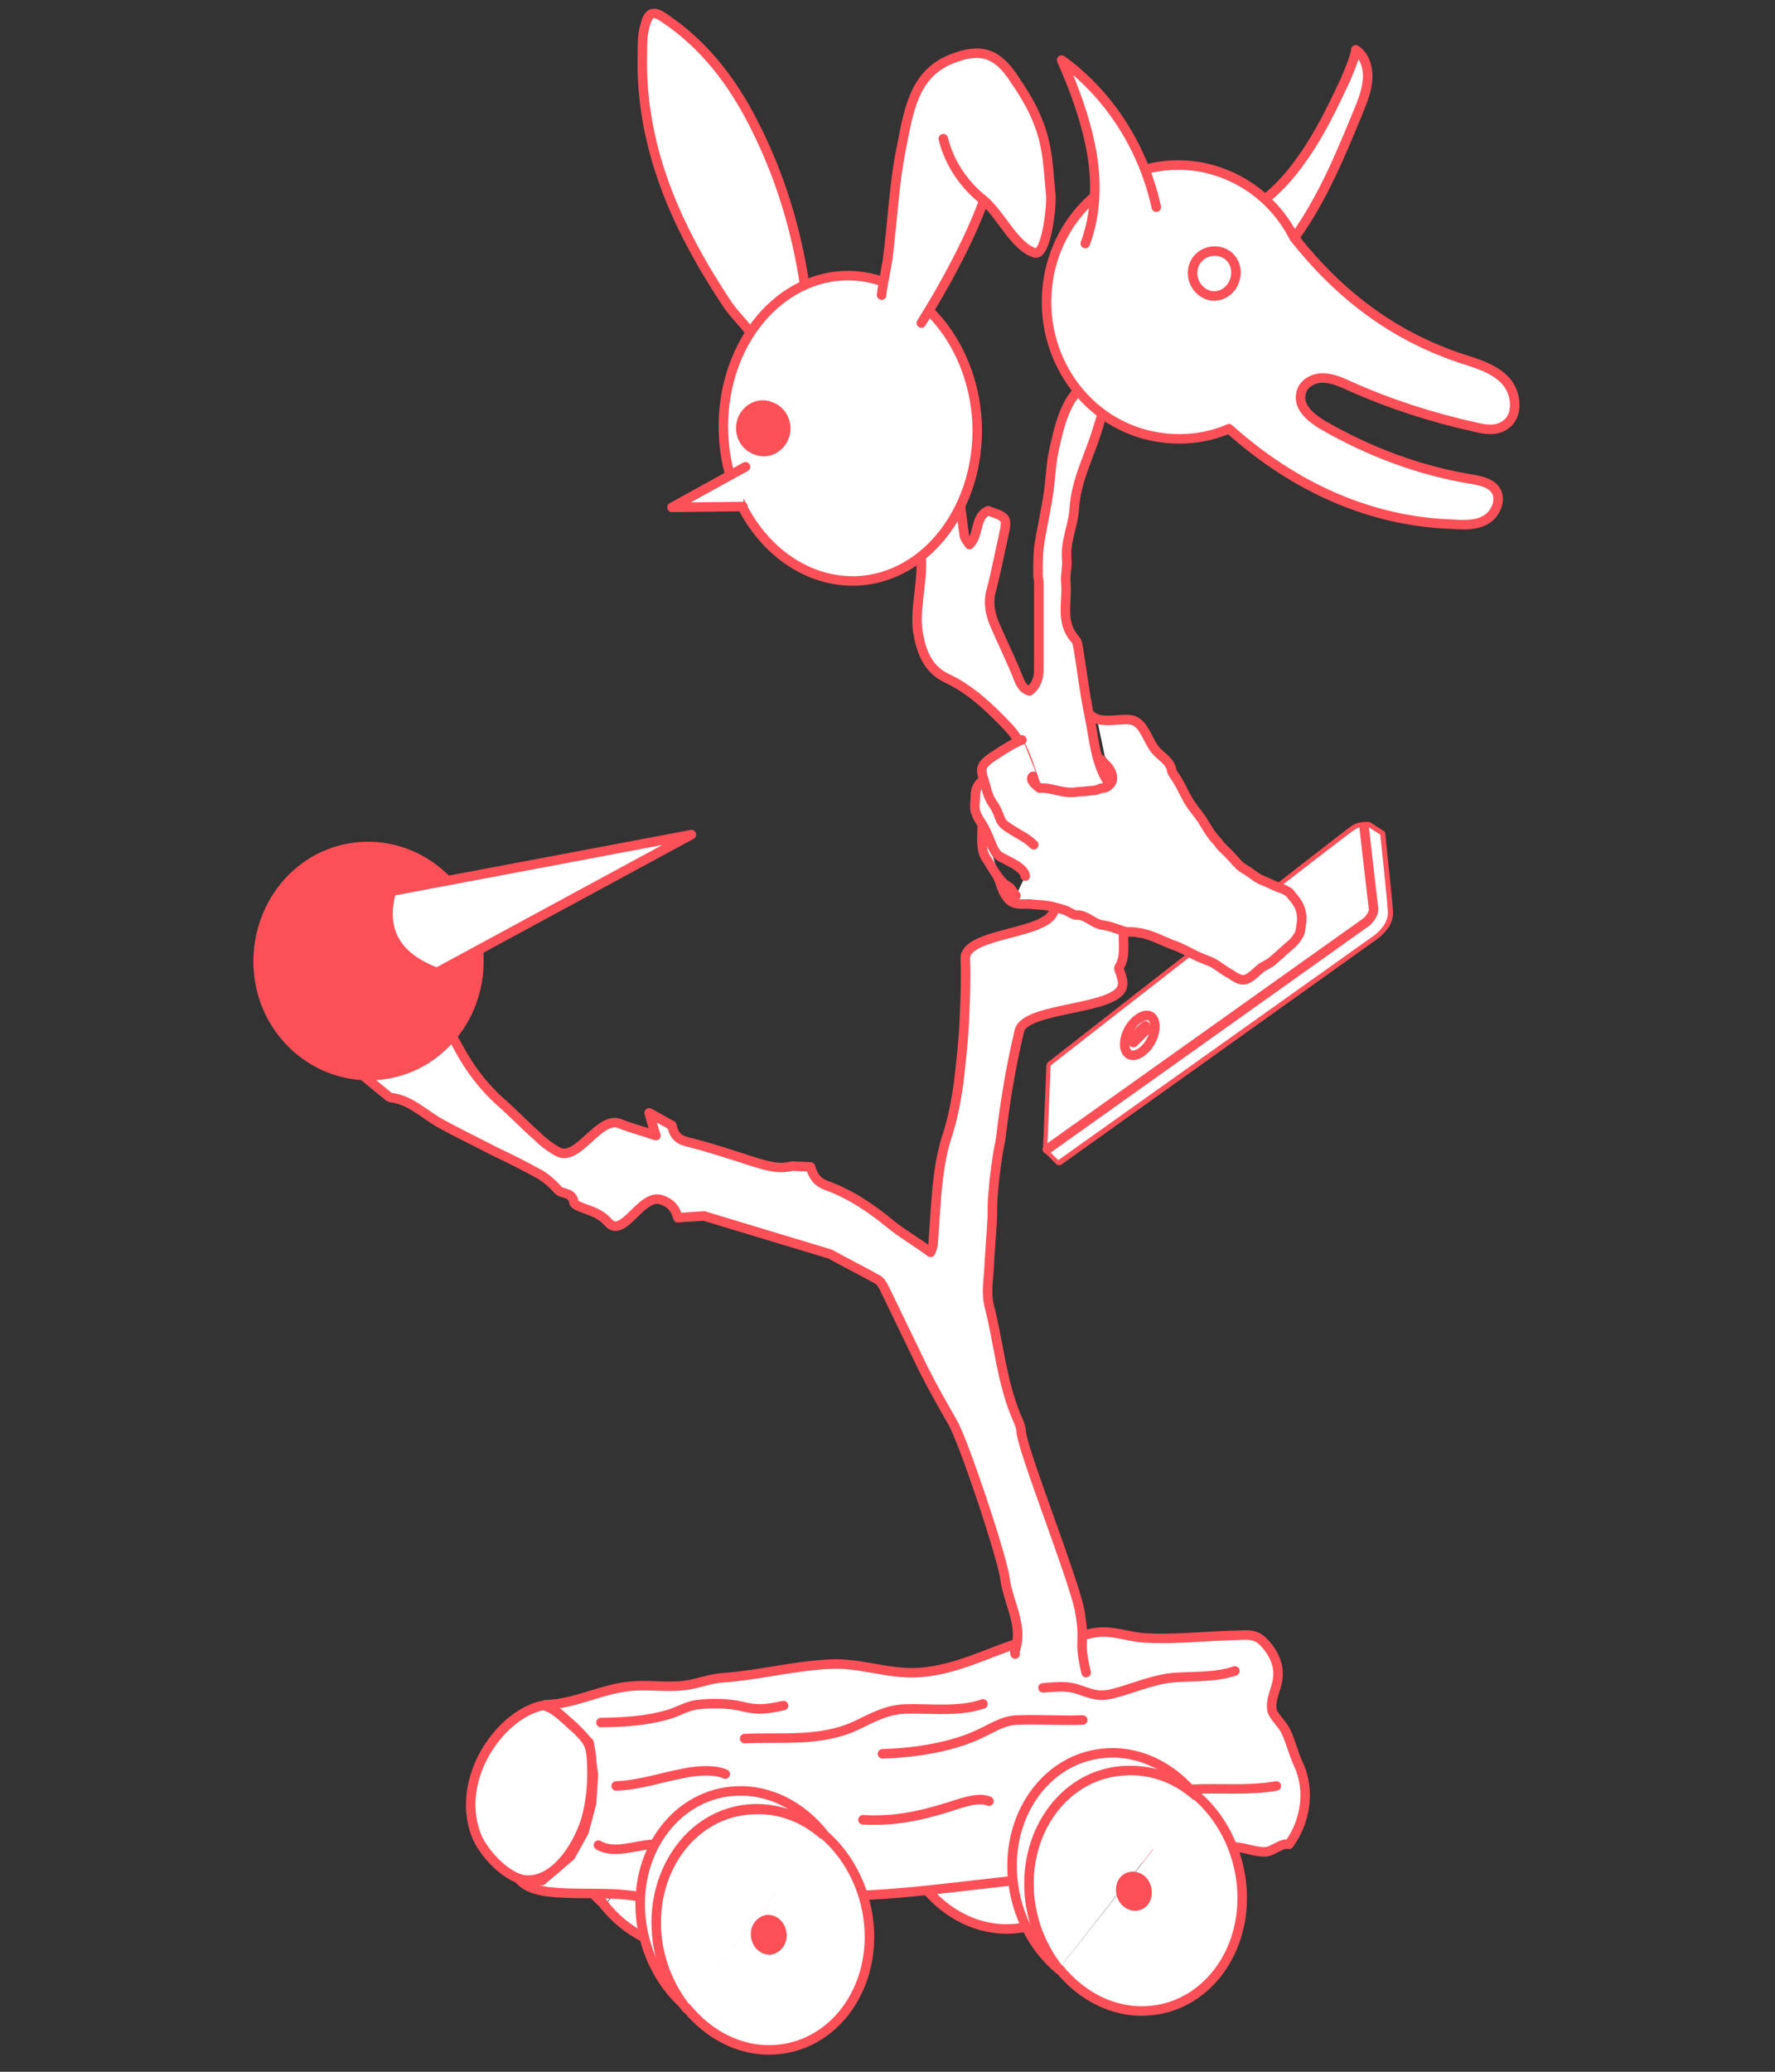 <svg xmlns="http://www.w3.org/2000/svg" xmlns:xlink="http://www.w3.org/1999/xlink" version="1.1" id="Ebene_1" x="0px" y="0px" viewBox="0 0 210 245" style="enable-background:new 0 0 210 245;" xml:space="preserve"><rect x="0" y="0" width="210" height="245" fill="#333333" stroke="none"/> <style type="text/css"> .st0{fill:#FFFFFF;} .st1{fill:none;stroke:#FB5058;stroke-width:1.125;stroke-linecap:round;stroke-linejoin:round;stroke-miterlimit:10;} .st2{fill:#FB5058;} </style> <g> <g> <path class="st0" d="M79.4,201.9c3-0.1,5.9,1,8.2,2.9c-2.6-3.2-6.3-5.2-10.3-5c-6.9,0.3-11.9,6.9-11.3,14.7 c0.4,4.4,2.5,8.2,5.5,10.7c-1.9-2.3-3.2-5.3-3.4-8.7C67.5,208.8,72.5,202.2,79.4,201.9"></path> <path class="st1" d="M79.4,201.8c3-0.1,5.9,1,8.3,2.9c-2.6-3.2-6.3-5.2-10.3-5c-6.9,0.3-12,6.9-11.3,14.8 c0.4,4.4,2.5,8.3,5.5,10.8c-1.9-2.4-3.2-5.4-3.4-8.7C67.4,208.7,72.5,202.1,79.4,201.8z"></path> <path class="st0" d="M71.6,225.3c2.6,3.2,6.3,5.2,10.3,5c6.9-0.3,11.9-6.9,11.3-14.7c-0.4-4.4-2.5-8.2-5.5-10.7"></path> <path class="st1" d="M71.5,225.3c2.6,3.2,6.3,5.2,10.3,5c6.9-0.3,12-6.9,11.3-14.8c-0.4-4.4-2.5-8.3-5.5-10.8"></path> <path class="st0" d="M87.6,204.8c-2.3-1.9-5.2-3-8.2-2.9c-6.9,0.3-11.9,6.9-11.3,14.7c0.3,3.3,1.5,6.3,3.4,8.7"></path> <path class="st1" d="M87.7,204.8c-2.3-2-5.2-3.1-8.3-2.9c-6.9,0.3-12,6.9-11.3,14.8c0.3,3.3,1.6,6.3,3.5,8.7"></path> <path class="st0" d="M117.2,199.7c3-0.1,5.9,1,8.2,2.9c-2.6-3.2-6.3-5.2-10.3-5c-6.9,0.3-11.9,6.9-11.3,14.7 c0.4,4.4,2.5,8.2,5.5,10.7c-1.9-2.3-3.2-5.3-3.4-8.7C105.2,206.6,110.3,200,117.2,199.7"></path> <path class="st1" d="M117.2,199.7c3-0.1,5.9,1,8.3,2.9c-2.6-3.2-6.3-5.2-10.3-5c-6.9,0.3-12,6.9-11.3,14.8 c0.4,4.4,2.5,8.3,5.5,10.8c-1.9-2.4-3.2-5.4-3.4-8.7C105.2,206.6,110.2,200,117.2,199.7z"></path> <path class="st0" d="M109.3,223.1c2.6,3.2,6.3,5.2,10.3,5c6.9-0.3,11.9-6.9,11.3-14.7c-0.4-4.4-2.5-8.2-5.5-10.7"></path> <path class="st1" d="M109.3,223.1c2.6,3.2,6.3,5.2,10.3,5c6.9-0.3,12-6.9,11.3-14.8c-0.4-4.4-2.5-8.3-5.5-10.8"></path> <path class="st0" d="M125.4,202.6c-2.3-1.9-5.2-3-8.2-2.9c-6.9,0.3-11.9,6.9-11.3,14.7c0.3,3.3,1.5,6.3,3.4,8.7"></path> <path class="st1" d="M125.4,202.6c-2.3-2-5.2-3.1-8.3-2.9c-6.9,0.3-12,6.9-11.3,14.8c0.3,3.3,1.6,6.3,3.5,8.7"></path> <path class="st0" d="M61.4,222.2c0.8,1,2.1,1.3,3.3,1.5c4.1,0.5,8.2-0.2,12.2,0.9c3.3,0.9,6.9,0.4,10.2,0.3 c2.3-0.1,4.5-0.7,6.8-0.8c2-0.1,4.1,0.1,6.2,0.1c8.5-0.2,16.8-1.7,25.2-2.3c2.8-0.2,5.7-0.4,8.1-1.6c2.2-1,4.9-1.6,7.3-1.9 c2-0.3,4.4-0.2,6.4,0.2c0.8,0.1,1.6,0.4,2.4,0.4c1-0.1,1.9-1.1,2.8-0.9c1.9-2.6,2.6-6.3,1.1-9.5c-0.6-1.3-0.9-2.7-1.5-3.9 c-0.3-0.7-1.4-1.7-1.6-2.4c-0.3-1.4,0.7-2.8,0.7-4.2c0.1-1.6-0.9-3.1-1.9-4.1c-1-0.9-2.1-0.6-3.6-0.6c-3.3,0.1-6.8,0.5-10.2,0.3 c-1.7-0.1-3.3-0.7-5-0.7s-3.1,0.8-4.9,0.8"></path> <path class="st1" d="M61.4,222.2c0.8,1,2.1,1.3,3.3,1.5c4.1,0.5,8.2-0.2,12.3,0.9c3.3,1,6.9,0.4,10.2,0.3c2.3-0.1,4.5-0.7,6.8-0.8 c2-0.1,4.2,0.1,6.2,0.1c8.5-0.2,16.8-1.7,25.2-2.3c2.8-0.2,5.7-0.4,8.1-1.6c2.2-1,4.9-1.6,7.3-1.9c2-0.3,4.4-0.2,6.5,0.2 c0.8,0.2,1.6,0.4,2.4,0.4c1-0.1,1.9-1.1,2.8-0.9c1.9-2.6,2.6-6.3,1.1-9.5c-0.6-1.3-0.9-2.7-1.5-3.9c-0.3-0.7-1.4-1.7-1.6-2.4 c-0.3-1.4,0.7-2.8,0.7-4.2c0.1-1.6-0.9-3.2-1.9-4.1c-1-0.9-2.1-0.6-3.6-0.6c-3.3,0.1-6.8,0.5-10.2,0.3c-1.7-0.1-3.3-0.7-5-0.7 s-3.1,0.8-4.9,0.8"></path> <path class="st0" d="M133.1,209.4c3-0.1,5.9,1,8.2,2.9c-2.6-3.2-6.3-5.2-10.3-5c-6.9,0.3-11.9,6.9-11.3,14.7 c0.4,4.4,2.5,8.2,5.5,10.7c-1.9-2.3-3.2-5.3-3.4-8.7C121.2,216.3,126.2,209.7,133.1,209.4"></path> <path class="st1" d="M133.1,209.4c3-0.1,5.9,1,8.3,2.9c-2.6-3.2-6.3-5.2-10.3-5c-6.9,0.3-12,6.9-11.3,14.8 c0.4,4.4,2.5,8.3,5.5,10.8c-1.9-2.4-3.2-5.4-3.4-8.7C121.2,216.3,126.2,209.7,133.1,209.4z"></path> <path class="st0" d="M125.3,232.8c2.6,3.2,6.3,5.2,10.3,5c6.9-0.3,11.9-6.9,11.3-14.7c-0.4-4.4-2.5-8.2-5.5-10.7"></path> <path class="st1" d="M125.3,232.8c2.6,3.2,6.3,5.2,10.3,5c6.9-0.3,12-6.9,11.3-14.8c-0.4-4.4-2.5-8.3-5.5-10.8"></path> <path class="st0" d="M141.4,212.3c-2.3-1.9-5.2-3-8.2-2.9c-6.9,0.3-11.9,6.9-11.3,14.7c0.3,3.3,1.5,6.3,3.4,8.7"></path> <path class="st1" d="M141.4,212.3c-2.3-2-5.2-3.1-8.3-2.9c-6.9,0.3-12,6.9-11.3,14.8c0.3,3.3,1.6,6.3,3.5,8.7"></path> <path class="st0" d="M126,195.8c-1.2-2.3-0.7-2.8-0.4-5c0.2-1.8-2.4-12.3-3-10.8c-0.9,2.1-0.4-2.7-3.5-5.5c-2.2-2,0.4,2.1,1.2,3.5 c0.7,1.3,0.7,3.1,1.3,4.5c0.6,1.5,1.4,2.2,1.5,3.8c0.2,2.8-1.3,4.7-1.1,7.6v0.2l-0.6,0.1c-4.3,1.2-8.1,3.5-12.9,3.8 c-3.5,0.2-6.9-1.2-10.4-1c-4.3,0.2-8.4,1.3-12.6,1.6c-1.6,0.1-3,0.7-4.5,0.9c-2.1,0.3-4.3-0.1-6.4,0.1c-3.5,0.3-6.5,2.1-10.2,2.2 l1.6,1l1.8,1.6l1.8,1.8l0.5,3.7l-0.2,3.3l-0.9,3.4l-1.6,2.9l-3.4,2.9l-2.4-0.1"></path> <path class="st1" d="M126.1,195.8c-1.2-2.3-0.7-2.8-0.4-5.1c0.2-1.8-2.4-12.3-3-10.9c-0.9,2.1-0.4-2.7-3.5-5.5 c-2.2-2,0.4,2.1,1.2,3.5c0.7,1.3,0.7,3.1,1.3,4.5c0.6,1.5,1.4,2.2,1.5,3.8c0.2,2.8-1.3,4.7-1.1,7.6v0.2l-0.6,0.1 c-4.3,1.2-8.1,3.5-12.9,3.8c-3.5,0.2-6.9-1.2-10.4-1c-4.3,0.2-8.4,1.3-12.6,1.6c-1.6,0.1-3,0.7-4.5,0.9c-2.1,0.3-4.3-0.1-6.4,0.1 c-3.6,0.3-6.5,2.1-10.2,2.2l1.6,1l1.8,1.6l1.8,1.9l0.5,3.8l-0.2,3.3l-0.9,3.4l-1.6,2.9l-3.4,2.9l-2.4-0.1"></path> <path class="st0" d="M64.1,201.8c-5.1,1.2-10.2,8.7-7.7,15.1c0.8,2.2,3.6,5.1,5.7,5.4c3.7,0.5,6.7-4.3,7.4-7.7 c0.5-2.1,0.6-3.9,0.5-6.2c-0.1-2-0.4-2.4-1.8-3.7C67,203.6,65.4,201.8,64.1,201.8"></path> <path class="st1" d="M64.1,201.7c-5.1,1.2-10.2,8.7-7.8,15.2c0.8,2.2,3.6,5.1,5.7,5.4c3.7,0.5,6.7-4.4,7.5-7.8 c0.5-2.2,0.6-4,0.5-6.2c-0.1-2-0.4-2.4-1.8-3.8C67,203.5,65.4,201.7,64.1,201.7z"></path> <path class="st0" d="M89.1,214c3-0.1,5.9,1,8.2,2.9c-2.6-3.2-6.3-5.2-10.3-5c-6.9,0.3-11.9,6.9-11.3,14.7 c0.4,4.4,2.5,8.2,5.5,10.7c-1.9-2.3-3.2-5.3-3.4-8.7C77.1,220.8,82.2,214.3,89.1,214"></path> <path class="st1" d="M89.1,213.9c3-0.1,5.9,1,8.3,2.9c-2.6-3.2-6.3-5.2-10.3-5c-6.9,0.3-12,6.9-11.3,14.8 c0.4,4.4,2.5,8.3,5.5,10.8c-1.9-2.4-3.2-5.4-3.4-8.7C77.1,220.8,82.1,214.2,89.1,213.9z"></path> <path class="st0" d="M81.2,237.3c2.6,3.2,6.3,5.2,10.3,5c6.9-0.3,11.9-6.9,11.3-14.7c-0.4-4.4-2.5-8.2-5.5-10.7"></path> <path class="st1" d="M81.2,237.4c2.6,3.2,6.3,5.2,10.3,5c6.9-0.3,12-6.9,11.3-14.8c-0.4-4.4-2.5-8.3-5.5-10.8"></path> <path class="st0" d="M97.3,216.9c-2.3-1.9-5.2-3-8.2-2.9c-6.9,0.3-11.9,6.9-11.3,14.7c0.3,3.3,1.5,6.3,3.4,8.7"></path> <path class="st1" d="M97.3,216.9c-2.3-2-5.2-3.1-8.3-2.9c-6.9,0.3-12,6.9-11.3,14.8c0.3,3.3,1.6,6.3,3.5,8.7"></path> <path class="st2" d="M92.5,228.7c0.1,1-0.5,1.8-1.4,1.8c-0.8,0-1.6-0.7-1.7-1.7s0.5-1.8,1.4-1.8C91.6,227,92.4,227.8,92.5,228.7"></path> <path class="st1" d="M92.5,228.7c0.1,1-0.6,1.8-1.4,1.9c-0.9,0-1.6-0.7-1.7-1.7s0.6-1.8,1.4-1.9C91.7,227,92.4,227.7,92.5,228.7z"></path> <path class="st2" d="M135.7,223.5c0.1,1-0.5,1.8-1.4,1.8c-0.8,0-1.6-0.7-1.7-1.7c-0.1-1,0.5-1.8,1.4-1.8 C134.8,221.8,135.6,222.6,135.7,223.5"></path> <path class="st1" d="M135.7,223.6c0.1,1-0.5,1.8-1.4,1.8c-0.8,0-1.6-0.7-1.7-1.7c-0.1-1,0.5-1.8,1.4-1.8 C134.9,221.9,135.6,222.6,135.7,223.6z M77.2,218.1c-1.9,0.1-4.6,1.2-6.4,0.1 M140.8,211.6c3.6-0.2,6.9,0.2,10.2-0.4 M102.1,215.2 c3.6,0.2,6.5-0.4,9.8-1.4c1.4-0.4,3.7-1.4,5.1-0.8 M72.9,211.2c2.8-0.1,5.3-1,8-1.5c1.4-0.3,3.6-0.5,4.9,0.1 M128.1,203.4 c-2.6,0.1-5.1-0.1-7.6,0c-1.7,0-3,0.9-4.5,1.6c-3.3,1.6-7.8,2.3-11.6,2.4 M123.4,199.6c1.5-0.1,2.8-0.3,4.2,0.2 c1.5,0.5,2.3,0.9,4,0.5c2.4-0.6,4.5-1.6,7.1-1.9c2.3-0.2,5.1,0,7.4-0.8 M88.1,205.6c4.5-0.2,8.9,0.4,13.1-1.5 c1.9-0.9,3.6-1.9,5.8-2c3-0.1,6.4,0.4,9.3-0.6 M71.1,203.7c2.4,0,5.4-0.2,7.8-0.9c1.2-0.3,2.2-1,3.5-1.2c1.6-0.2,3.8-0.2,5.4,0.2 c2,0.5,2.9,0.3,4.9-0.1"></path> <path class="st0" d="M120,195.6c0-0.1-0.1-0.3,0-0.4c1-3-0.8-5.6-1.2-8.5c-0.3-2.5-2.8-8.8-3.5-11.4c-0.6-2.5-1.4-4.9-2.7-7.1 c-1.2-2.1-2.4-4.2-3.5-6.4c-1.5-3.1-3-6.2-4.5-9.3c-0.2-0.4-0.5-1-0.9-1.2c-1.8-1-3.6-1.9-5.6-3l-14.8-4.5l-3.1,0.2 c-0.3-1.1-0.8-1.7-1.9-2.1c-2.4-0.9-4.5,4.6-6.3,2.7c-0.6-0.7-1.3-1.1-2.1-1.4c-0.7-0.3-1.9-0.6-2-1c-0.2-1.3-1.3-0.9-1.9-1.5 c-0.6-0.7-1.3-1.3-2.1-1.8c-1.8-1-3.6-1.9-5.5-2.8c-2.1-1.1-4.2-2.1-6.2-3.2c-2-1.1-3.6-2.8-5.9-3.1c-0.3,0-0.6-0.4-0.9-0.6 c-2.4-1.9-4.8-3.9-7.3-5.9c-0.1-0.8-0.2-1.6-0.3-2.5c2.6-0.5,5-0.2,7.2,1.3c1.3,0.9,2.7,1.7,4.6,2c-0.3-0.5-0.4-0.8-0.6-1 c-0.9-0.9-1.8-1.8-2.8-2.7c-0.7-0.7-0.9-2.4-0.4-3s1.4-0.5,2.5,0.3c0.5,0.3,0.9,0.8,1.3,1.1c2,1.3,3.6,3,4.7,5.2 c1.3,2.4,2.8,4.5,4.9,6.3c1.5,1.3,2.9,2.8,4.4,4.1c0.7,0.7,1.5,1.3,2.4,1.8c2.4,1.3,4.9-4.4,7.4-3.3c1.2,0.5,2.5,0.8,4.2,1.4 c-0.4-1.2-0.6-2-0.8-2.7l2.7,1.5c0.2,1,0.6,1.6,1.7,1.9c2.8,0.7,5.5,1.6,8.3,2.5c1.4,0.4,2.7,0.8,4.2,0.4l2.2,0.1 c0.3,1.1,0.8,1.8,1.9,2.2c2.8,1,5.3,2.6,7.6,4.6c1.5,1.2,3.1,2.1,4.7,3.2c0.2-0.5,0.3-0.8,0.3-1.1c0.2-2.5,0.3-5.1,0.6-7.6 c0.2-1.7,0.5-3.3,1-4.9c0.7-2.1,1.1-4.2,1.4-6.3c0.3-2.6,0.6-5.2,0.7-7.8c0.1-2.3,0.2-4.7,0.1-7c-0.1-3.3,10.7-2.8,10.5-6.1 c-0.1-2.6,0-5.2-0.8-7.7c-0.7-2.3-0.6-4.9-1.5-7.2c-0.8-2.3-1.5-4.7-3.2-6.5c-2.1-2.2-4.4-4.4-7.2-5.7c-2.3-1.1-3-3.2-3.4-5.4 c-0.4-2.8,0.5-5.6,0.4-8.5c-0.2-3,0.1-5.9-0.5-8.9c-0.2-0.9-0.2-1.7,0.4-2.4c4.2,0.6,4.2,1.6,4.7,4.7c0.2,1.2,0.3,2.5,0.5,3.7 c0.1,0.3,0.3,0.6,0.6,1c1.2-1.2,0.6-3.3,2.2-4c2.2,0.8,2.3,0.8,1.8,3.1c-0.5,2.2-0.9,4.4-1.5,6.6c-0.3,1.4,0,2.6,0.5,3.8 c0.9,2.1,1.9,4.1,2.7,6.1c0.3,0.8,0.6,1.5,1.4,1.7c0.8-0.6,1.1-1.5,1.1-2.5c0-3.4,0-6.8,0-10.3c0-0.3-0.1-0.6-0.1-0.9 c0-1.1,0-2.2,0.1-3.2c0.3-2.1,0.8-4.1,1.1-6.2c0.3-1.8,0.3-3.6,0.7-5.4c0.4-1.8,0.8-3.6,1.6-5.2c0.6-1.3,1.7-2.3,2.7-3.3 c0.4-0.3,1.3,0,1.9,0.2c0.2,0.1,0.5,0.8,0.4,1.1c-0.5,1.7-1,3.3-1.5,4.9c-0.9,3-2.5,5.9-2.7,9.2c-0.1,2-1.1,3.9-0.9,6 c0.1,0.9-0.2,1.9-0.1,2.8c0.2,2.3-0.7,4.7,1.1,6.7c0.3,0.3,0.3,0.8,0.4,1.2c0.4,2.5,0.7,5,1.2,7.5c0.6,2.7,0.7,5.4,2.1,7.9 c0.4,0.8,0.7,1.8,0.6,2.6c-0.2,1.3,0.3,2.4,0.5,3.6c0.1,0.5,0.3,1,0.3,1.5c0,2.8-0.1,5.6,0.8,8.4c0.1,0.3,0,0.6,0,0.9 c-0.5,1.7,0.3,3.5-0.7,5.1c-0.1,0.1,0.1,0.5,0.2,0.8c0.1,0.4,0.3,0.9,0.2,1.3c-0.3,3-11.5,2.5-12.2,5.4c-1,4.2-1.7,8.4-2.2,12.7 c-0.1,0.7-0.3,1.4-0.4,2.2c-0.2,1.4-0.4,2.9-0.5,4.3c-0.1,0.9-0.1,1.9-0.1,2.8c-0.1,2.1-0.3,4.2-0.4,6.3c-0.1,1.4-0.3,2.8,0,4.1 c1.2,4.6,1.5,9.4,3.5,13.7c0.1,0.3,0.3,0.7,0.3,1.1c0.1,2.2,0.9,4.1,1.6,6.1c0.4,0.9,0.5,2,0.8,2.9c0.8,2.9,3.6,7.8,4.4,12 c0.8,4.3-0.2,3.3,0.8,7.5"></path> <path class="st1" d="M120.1,195.6c0-0.1-0.1-0.3,0-0.4c1-3-0.8-5.6-1.2-8.5c-0.3-2.5-4.9-16.3-6.2-18.5c-1.2-2.1-2.4-4.2-3.5-6.4 c-1.5-3.1-3-6.2-4.5-9.3c-0.2-0.4-0.5-1-0.9-1.2c-1.8-1-3.6-1.9-5.6-3l-14.9-4.5l-3.1,0.2c-0.3-1.1-0.8-1.7-1.9-2.1 c-2.4-0.9-4.5,4.6-6.3,2.7c-0.6-0.7-1.3-1.1-2.1-1.4c-0.7-0.3-1.9-0.6-2-1c-0.2-1.3-1.3-0.9-1.9-1.5c-0.6-0.7-1.3-1.3-2.1-1.8 c-1.8-1-3.6-1.9-5.5-2.8c-2.1-1.1-4.2-2.1-6.2-3.2c-2-1.1-3.6-2.8-5.9-3.1c-0.3,0-0.6-0.4-0.9-0.6c-2.4-2-4.8-3.9-7.3-5.9 c-0.1-0.8-0.2-1.6-0.3-2.5c2.6-0.5,5-0.2,7.2,1.3c1.3,0.9,2.7,1.7,4.6,2c-0.3-0.5-0.4-0.8-0.6-1c-0.9-0.9-1.8-1.8-2.8-2.7 c-0.7-0.7-0.9-2.4-0.4-3s1.4-0.5,2.5,0.3c0.5,0.3,0.9,0.8,1.3,1.1c2,1.3,3.6,3,4.7,5.2c1.3,2.4,2.9,4.5,4.9,6.3 c1.5,1.3,2.9,2.8,4.4,4.1c0.7,0.7,1.5,1.3,2.4,1.8c2.4,1.3,4.9-4.4,7.4-3.3c1.2,0.5,2.5,0.8,4.2,1.4c-0.4-1.2-0.6-2-0.8-2.7 l2.7,1.5c0.2,1,0.6,1.6,1.7,1.9c2.8,0.7,5.5,1.6,8.3,2.5c1.4,0.4,2.7,0.8,4.2,0.4l2.2,0.1c0.3,1.1,0.8,1.8,1.9,2.2 c2.8,1,5.3,2.7,7.6,4.6c1.5,1.2,3.1,2.1,4.7,3.3c0.2-0.5,0.3-0.8,0.3-1.1c0.2-2.5,0.3-5.1,0.6-7.6c0.2-1.7,0.5-3.3,1-4.9 c0.7-2.1,1.1-4.2,1.4-6.3c0.3-2.6,0.6-5.2,0.7-7.8c0.1-2.3,0.2-4.7,0.1-7c-0.1-3.3,10.7-2.8,10.5-6.1c-0.1-2.6,0-5.2-0.8-7.7 c-0.7-2.3-0.6-4.9-1.5-7.2c-0.8-2.3-1.5-4.8-3.2-6.5c-2.1-2.2-4.4-4.4-7.2-5.7c-2.3-1.1-3-3.2-3.4-5.4c-0.4-2.8,0.5-5.6,0.4-8.5 c-0.2-3,0.1-5.9-0.5-8.9c-0.2-0.9-0.2-1.7,0.4-2.4c4.2,0.6,4.2,1.6,4.7,4.7c0.2,1.2,0.3,2.5,0.5,3.7c0.1,0.3,0.3,0.6,0.6,1 c1.2-1.2,0.6-3.3,2.2-4c2.3,0.8,2.3,0.8,1.8,3.1c-0.5,2.2-0.9,4.4-1.5,6.6c-0.3,1.4,0,2.6,0.5,3.8c0.9,2.1,1.9,4.1,2.7,6.1 c0.3,0.8,0.6,1.5,1.4,1.7c0.8-0.6,1.1-1.5,1.1-2.5c0-3.4,0-6.8,0-10.3c0-0.3-0.1-0.6-0.1-0.9c0-1.1,0-2.2,0.1-3.2 c0.3-2.1,0.8-4.2,1.1-6.2c0.3-1.8,0.3-3.6,0.7-5.4c0.4-1.8,0.8-3.6,1.6-5.2c0.6-1.3,1.7-2.3,2.7-3.3c0.4-0.3,1.3,0,1.9,0.2 c0.2,0.1,0.5,0.8,0.4,1.1c-0.5,1.7-1,3.3-1.5,4.9c-0.9,3-2.5,5.9-2.7,9.2c-0.1,2-1.1,3.9-0.9,6c0.1,0.9-0.2,1.9-0.1,2.8 c0.2,2.3-0.7,4.7,1.1,6.7c0.3,0.3,0.3,0.8,0.4,1.2c0.4,2.5,0.7,5,1.2,7.5c0.6,2.7,0.7,5.5,2.1,7.9c0.4,0.8,0.7,1.8,0.6,2.7 c-0.2,1.3,0.3,2.4,0.5,3.6c0.1,0.5,0.3,1,0.3,1.5c0,2.8-0.1,5.6,0.8,8.4c0.1,0.3,0,0.6,0,0.9c-0.5,1.7,0.3,3.5-0.7,5.1 c-0.1,0.1,0.1,0.5,0.2,0.8c0.1,0.4,0.3,0.9,0.2,1.3c-0.3,3-11.5,2.5-12.2,5.4c-1,4.2-1.7,8.4-2.2,12.7c-0.1,0.7-0.3,1.4-0.4,2.2 c-0.2,1.4-0.4,2.9-0.5,4.3c-0.1,0.9-0.1,1.9-0.1,2.8c-0.1,2.1-0.3,4.2-0.4,6.3c-0.1,1.4-0.3,2.8,0,4.1c1.2,4.6,1.5,9.4,3.5,13.8 c0.1,0.3,0.3,0.7,0.3,1.1c0.1,2.2,6,16.9,6.9,21.1c0.8,4.3-0.2,3.3,0.8,7.5"></path> <path class="st0" d="M125.3,137.4c-0.1,0-0.1,0-0.2-0.1l-1.3-1.3c-0.1-0.1-0.1-0.1-0.1-0.2l0.4-9.9c0-0.1,0-0.2,0.1-0.2 c1.4-1.1,35.2-27.5,36-27.9c0.5-0.3,1-0.3,1.3-0.3s0.5,0,0.5,0h0.1l1.4,0.9c0.1,0,0.1,0.1,0.1,0.2s0.8,7.5,0.9,9.1 c0.1,1.8-1.6,3-1.7,3.1l-37.4,26.6C125.4,137.4,125.3,137.4,125.3,137.4"></path> <path class="st2" d="M161.5,97.2L161.5,97.2c-0.4,0-1,0.1-1.5,0.4c-0.8,0.5-32.4,25.2-36,28c-0.1,0.1-0.2,0.3-0.2,0.4l-0.4,9.9 c0,0.2,0.1,0.3,0.2,0.4l1.3,1.3c0.1,0.1,0.2,0.2,0.4,0.2c0.1,0,0.2,0,0.3-0.1L163,111c0.1-0.1,2-1.4,1.8-3.3 c-0.1-1.6-0.9-8.8-0.9-9.1c0-0.2-0.1-0.3-0.3-0.4l-1.4-0.9c-0.1,0-0.1-0.1-0.2-0.1C162,97.2,161.8,97.2,161.5,97.2 M161.5,97.8 c0.2,0,0.4,0,0.4,0l1.4,0.9c0,0,0.8,7.5,0.9,9.1c0.1,1.6-1.6,2.8-1.6,2.8l-37.4,26.6l-1.3-1.3l0.4-9.9c0,0,35.2-27.5,36-27.9 C160.7,97.8,161.2,97.8,161.5,97.8"></path> <path class="st0" d="M161.4,97.9c0,0,1,8.7,1.1,9.5s-0.8,1.6-0.8,1.6L124,135.8"></path> <path class="st1" d="M161.4,97.9c0,0,1,8.8,1.1,9.5c0.1,0.8-0.8,1.6-0.8,1.6l-37.8,26.9"></path> <path class="st0" d="M134.5,120.6c-0.9,0.8-1.6,2.2-1.4,3.2c0.2,1,1.1,1.1,2,0.4c0.9-0.8,1.6-2.2,1.4-3.2 C136.4,120,135.5,119.8,134.5,120.6"></path> <path class="st1" d="M134.5,120.6c-1,0.8-1.6,2.3-1.4,3.3c0.2,1,1.1,1.2,2.1,0.4c1-0.8,1.6-2.3,1.4-3.3 C136.4,119.9,135.5,119.8,134.5,120.6z"></path> </g> <polygon class="st0" points="135.5,121.4 135.6,121.8 134.2,123.2 134.1,122.7 "></polygon> <polygon class="st1" points="135.5,121.3 135.6,121.8 134.1,123.3 134,122.7 "></polygon> <g> <path class="st0" d="M116.4,92.2c-0.7,0.5-1,1.1-1,1.9c0,0.7-0.2,1.5,0.1,2.1c0.2,0.6,0.6,1.1,0.9,1.6c0.4,0.8,0.7,1.5,1,2.3 c0.3,0.6,0.5,1,1.1,1.3c0.7,0.4,2.7,1.2,2.8,2.2l-1,2.1c-0.2-0.3-0.3-0.7-0.7-0.9c-0.2-0.2-0.5-0.3-0.7-0.5 c-0.9-0.8-1.6-2.1-2.2-3.1s-0.4-2.4-0.4-3.6l1.9,6c0.4,0.9,0.2,0.7,0.6,1.6c0.2,0.4,0.6,1.1,1.1,1.3c0.6,0.3,1.4,0.2,2,0.2 c0.7,0.1,1.5,0.1,2.1,0.2c0.7,0.1,1.3,0.3,2,0.5c0.4,0.1,1.2,0.7,1.5,0.6c1.2-0.1,2,1.1,3.1,1.2c0.7,0.1,1.2,0.3,1.8,0.5 c0.4,0.1,0.7,0.3,1.1,0.3c0.4,0,0.9,0,1.3,0.1c1.6,0.2,3,1.1,4.5,1.6c1,0.4,1.8,0.9,2.7,1.3c0.7,0.3,1.4,0.5,2,0.9 s1.1,0.7,1.7,1.1c0.3,0.2,0.7,0.5,1.1,0.6c0.9,0.4,1.9-0.9,2.6-1.4c0.5-0.3,1-0.5,1.4-0.9c0.6-0.5,1.1-1,1.7-1.4 c0.6-0.5,0.9-0.8,1.3-1.5c0.2-0.4,0.2-1,0.3-1.5c0.1-1.2-0.3-2.1-1.1-3c-0.2-0.2-0.3-0.5-0.6-0.6c-0.3-0.2-0.6-0.3-0.9-0.4 c-0.8-0.3-1.5-0.7-2.3-1c-0.4-0.2-0.8-0.5-1.2-0.8s-0.9-0.5-1.3-0.9c-0.5-0.5-0.9-1-1.4-1.5c-0.4-0.4-0.8-0.7-1.1-1.2l0,0 c-0.8-0.8-1.3-1.7-1.9-2.7c-0.5-0.7-1.1-1.4-1.6-2.2c-0.5-0.9-0.9-1.8-1.4-2.6c-0.2-0.3-0.6-0.8-0.6-1.1c-0.2-1-1.2-1.5-1.8-2.3 c-0.9-1.1-1.3-3-2.6-3.5c-1.3-0.4-3.7,0.5-4.6-0.5l1,4.8c0.2,0.4,0.7,0.8,0.9,1.4c0.2,0.4,0.3,0.9,0.1,1.3s-0.8,0.8-1.2,0.7 c-0.4,0.2-0.8,0.3-1.2,0.3c-0.7,0.1-1.4,0.1-2.1,0.2c-1.4,0.1-2.7-0.6-4-0.5c-0.3-0.2-1.1-1.2-0.7-1.6l-1.6-4 c-0.6,0.3-2.1,1.2-2.8,1.6c-0.5,0.3-1.6,1-1.7,1.6c-0.2,0.7,0.4,1.9,0.5,2.5c0.2,0.8,0.5,1.4,0.9,2.1c0.3,0.5,0.5,1.1,0.7,1.6 c0.3,0.5,0.6,0.7,1.1,1c1,0.6,1.9,1,2.8,1.9"></path> <path class="st2" d="M32.3,120.3c3.5,6.5,11.5,8.8,17.8,5.1c6.3-3.7,8.5-11.9,5-18.4s-11.5-8.8-17.8-5.1 C31,105.6,28.7,113.8,32.3,120.3"></path> <path class="st1" d="M32.2,120.3c3.6,6.5,11.5,8.8,17.8,5.2c6.3-3.7,8.5-11.9,5-18.5c-3.6-6.5-11.5-8.8-17.8-5.2 C30.9,105.5,28.7,113.8,32.2,120.3z"></path> <path class="st0" d="M46.4,105.4l35.4-6.7l-30,16.2C46.7,113.1,45.1,109.8,46.4,105.4"></path> <path class="st1" d="M46.3,105.4l35.5-6.7L51.7,115C46.6,113.1,45.1,109.8,46.3,105.4z"></path> <path class="st0" d="M146.5,25.5c3.1-1.4,5.6-3.9,7.5-6.7s3.5-5.9,4.9-9c0,0,1.3-2.9,1.3-3.7c1.1,0.7,1.5,2.2,1.4,3.5 s-0.6,2.6-1.1,3.8c-2.1,5.1-4.2,10.2-7.4,14.6"></path> <path class="st1" d="M146.5,25.5c3.1-1.4,5.6-3.9,7.6-6.8c2-2.8,3.5-5.9,5-9.1c0,0,1.3-2.9,1.3-3.7c1.1,0.7,1.5,2.2,1.4,3.5 s-0.6,2.6-1.1,3.8c-2.1,5.1-4.2,10.2-7.4,14.7"></path> <path class="st0" d="M145.4,50.7c-2.3,1-4.9,1.4-7.6,1.1c-8.5-0.9-14.7-8.9-13.8-17.7c0.9-8.8,8.6-15.3,17.1-14.3 c5.3,0.6,9.8,3.9,12.1,8.5c5.4,6.8,11.7,11.6,19.8,14.3c1.9,0.6,3.9,1.2,5.2,2.6c1.4,1.5,1.6,4.2-0.1,5.3c-1,0.7-2.3,0.5-3.5,0.2 c-5-1.1-10-2.7-14.7-4.8c-1.1-0.5-2.2-1-3.3-1c-1.2,0-2.4,0.7-2.6,1.9c-0.3,1.6,1.2,2.8,2.5,3.6c5.5,3.2,11.6,5.4,17.8,6.5 c1,0.2,2,0.4,2.6,1.2c0.8,1.1,0.1,2.8-1,3.5s-2.5,0.7-3.9,0.6C162.1,61.6,153.1,57.5,145.4,50.7"></path> <path class="st1" d="M145.4,50.7c-2.3,1-4.9,1.4-7.6,1.1c-8.6-0.9-14.8-8.9-13.9-17.8s8.6-15.3,17.1-14.4 c5.3,0.6,9.8,3.9,12.1,8.5c5.4,6.8,11.7,11.6,19.8,14.3c1.9,0.6,3.9,1.2,5.2,2.6c1.4,1.5,1.6,4.3-0.1,5.3c-1,0.7-2.3,0.5-3.5,0.2 c-5-1.1-10-2.7-14.7-4.8c-1.1-0.5-2.2-1-3.3-1c-1.2,0-2.4,0.7-2.6,1.9c-0.3,1.6,1.2,2.8,2.5,3.6c5.5,3.2,11.6,5.5,17.9,6.5 c1,0.2,2,0.4,2.6,1.2c0.8,1.1,0.1,2.8-1,3.5s-2.5,0.7-3.9,0.6C162.1,61.7,153.1,57.6,145.4,50.7z M146.2,32.6 c-0.2,1.5-1.4,2.5-2.8,2.4c-1.4-0.2-2.4-1.5-2.3-2.9c0.1-1.5,1.4-2.5,2.8-2.4C145.4,29.8,146.4,31.1,146.2,32.6z"></path> <path class="st0" d="M128.4,28.7c1.3-3.5,1.4-7.4,0.7-11c-0.7-3.7-2-7.2-3.5-10.6c5.6,4.1,9.7,10.4,11.2,17.4"></path> <path class="st1" d="M128.4,28.8c1.3-3.5,1.4-7.4,0.7-11.1s-2-7.2-3.5-10.6c5.7,4.1,9.7,10.5,11.2,17.4"></path> <path class="st0" d="M95.2,33.7c-1-6.7-3-13.1-6-19.2c-2.5-4.9-5.8-9.2-10.3-12.3c-1.4-0.9-2-0.8-2.4,0.9c-0.3,1-0.2,2.1-0.3,3.2 c-0.3,11,3.9,20.4,9.7,29.3c0.8,1.2,1.9,2.3,2.8,3.5"></path> <path class="st1" d="M95.2,33.7c-1-6.7-3-13.2-6.1-19.2c-2.5-4.9-5.8-9.2-10.4-12.3c-1.4-1-2-0.8-2.4,0.9C76,4.1,76,5.2,76,6.3 c-0.3,11,4,20.5,9.8,29.3c0.8,1.3,1.9,2.3,2.8,3.5"></path> <path class="st0" d="M115.3,51.2c-0.3-1.3-0.5-2.7-1-3.9c-1.7-5.3-4.9-9.2-10.3-10.9c-6.7-2.1-13.3,2.1-16,8.1 c-1,2.2-1.9,4.4-1.7,6.9c0,0.3-0.3,0.7-0.5,1"></path> <path class="st1" d="M115.4,51.3c-0.3-1.3-0.5-2.7-1-4c-1.7-5.4-4.9-9.3-10.3-11c-6.7-2.1-13.4,2.1-16.1,8.2 c-1,2.2-1.9,4.4-1.7,6.9c0,0.3-0.3,0.7-0.5,1"></path> <path class="st0" d="M115.5,50c0.4,9.9-5.9,18.2-14.2,18.6C93.1,69,86,61.2,85.6,51.3c-0.4-9.9,5.9-18.2,14.2-18.6 C108.1,32.4,115.1,40.1,115.5,50"></path> <path class="st1" d="M115.6,50c0.4,9.9-5.9,18.3-14.2,18.7C93.1,69,86,61.3,85.6,51.3c-0.4-9.9,5.9-18.3,14.2-18.7 C108.1,32.3,115.1,40.1,115.6,50z"></path> <path class="st2" d="M92.8,51.6c-0.5,1.4-2,2.1-3.3,1.6s-2-2-1.6-3.4c0.5-1.4,2-2.1,3.3-1.6C92.6,48.6,93.3,50.2,92.8,51.6"></path> <path class="st1" d="M92.8,51.6c-0.5,1.4-2,2.2-3.4,1.6c-1.4-0.5-2.1-2.1-1.6-3.5s2-2.2,3.4-1.6C92.6,48.6,93.3,50.2,92.8,51.6z"></path> <path class="st0" d="M109,38.2c2.7-4.3,5.7-9.8,7.3-14.4c2.1,1.8,3.6,5.4,6,6.2c1.4,0.5,2-5.8,1.9-7.1c-0.4-4.3-0.3-6.4-2.3-10.2 c-0.6-1.1-1.2-2.1-1.9-3.1c-2.1-3.3-4.1-3.9-7.6-2.5c-4.3,1.8-5,6.1-5.8,10.6c-0.7,4-1,8.1-1.5,12.2c-0.1,1.2-0.7,3.7-0.8,4.9"></path> <path class="st1" d="M109,38.2c2.7-4.3,5.7-9.8,7.4-14.5c2.1,1.8,3.6,5.4,6,6.2c1.4,0.5,2.1-5.8,1.9-7.1 c-0.4-4.3-0.4-6.4-2.3-10.2c-0.6-1.1-1.2-2.1-1.9-3.1C118,6.2,116,5.6,112.5,7c-4.4,1.8-5,6.1-5.9,10.7c-0.8,4-1,8.2-1.5,12.3 c-0.1,1.2-0.7,3.7-0.8,4.9 M116.4,23.7c-2.3-1.8-4.1-4.4-4.8-7.3"></path> </g> <polyline class="st0" points="88.2,55.3 79.6,60 87.9,60 "></polyline> <g> <path class="st1" d="M88.2,55.2L79.5,60l8.4-0.1 M116.2,97.8c0,1.2-0.2,2.6,0.4,3.6c0.7,1,1.3,2.3,2.2,3.1 c0.2,0.2,0.5,0.3,0.7,0.5c0.3,0.3,0.4,0.6,0.7,0.9 M116.4,92.2c-0.7,0.5-1,1.1-1,1.9c0,0.7-0.2,1.5,0.1,2.1 c0.2,0.6,0.6,1.1,0.9,1.6c0.4,0.8,0.7,1.5,1,2.3c0.3,0.6,0.5,1,1.1,1.3c0.7,0.4,2.7,1.2,2.8,2.2 M120.9,87.5 c-0.8,0.3-2.3,1.2-3,1.7c-0.5,0.3-1.6,1-1.7,1.6c-0.2,0.7,0.4,1.9,0.5,2.5c0.2,0.8,0.5,1.4,1,2.1c0.3,0.5,0.5,1.1,0.7,1.6 c0.3,0.5,0.6,0.7,1.1,1c1,0.7,1.9,1,2.8,1.9 M130.2,89.8c0.4,0.4,0.9,0.8,1.2,1.4c0.2,0.4,0.3,0.9,0.1,1.3s-0.8,0.8-1.2,0.7 c-0.4,0.2-0.8,0.3-1.2,0.3c-0.7,0.1-1.4,0.1-2.1,0.2c-1.4,0.1-2.7-0.6-4-0.5c-0.3-0.2-1.3-1-0.8-1.4 M118.1,103.8 c0.4,0.9,0.2,0.7,0.6,1.6c0.2,0.4,0.6,1.1,1.1,1.3c0.6,0.3,1.4,0.2,2,0.2c0.7,0.1,1.5,0.1,2.1,0.2c0.7,0.1,1.3,0.3,2,0.5 c0.4,0.1,1.2,0.7,1.5,0.6c1.2,0,2,1.1,3.1,1.2c0.7,0.1,1.2,0.3,1.8,0.5c0.4,0.1,0.7,0.3,1.1,0.3c0.4,0,0.9,0,1.3,0.1 c1.6,0.2,3,1.1,4.5,1.6c1,0.4,1.8,0.9,2.7,1.3c0.7,0.3,1.4,0.5,2,0.9s1.1,0.8,1.7,1.1c0.3,0.2,0.7,0.5,1.1,0.6 c0.9,0.4,1.9-0.9,2.6-1.4c0.5-0.3,1-0.5,1.4-0.9c0.6-0.5,1.1-1,1.7-1.5c0.6-0.5,0.9-0.8,1.3-1.5c0.2-0.4,0.2-1,0.3-1.5 c0.1-1.2-0.3-2.1-1.1-3c-0.2-0.2-0.3-0.5-0.6-0.6c-0.3-0.2-0.6-0.3-0.9-0.4c-0.8-0.3-1.5-0.7-2.3-1c-0.4-0.2-0.8-0.5-1.2-0.8 s-0.9-0.5-1.3-0.9c-0.5-0.5-0.9-1-1.4-1.5c-0.4-0.4-0.8-0.7-1.1-1.2l0,0c-0.8-0.8-1.3-1.7-1.9-2.7c-0.5-0.7-1.1-1.4-1.6-2.2 c-0.5-0.9-0.9-1.8-1.4-2.6c-0.2-0.3-0.6-0.8-0.6-1.1c-0.2-1-1.2-1.5-1.9-2.3c-0.9-1.1-1.3-3-2.6-3.5c-1.3-0.4-3.7,0.5-4.9-0.5"></path> </g> </g> </svg>